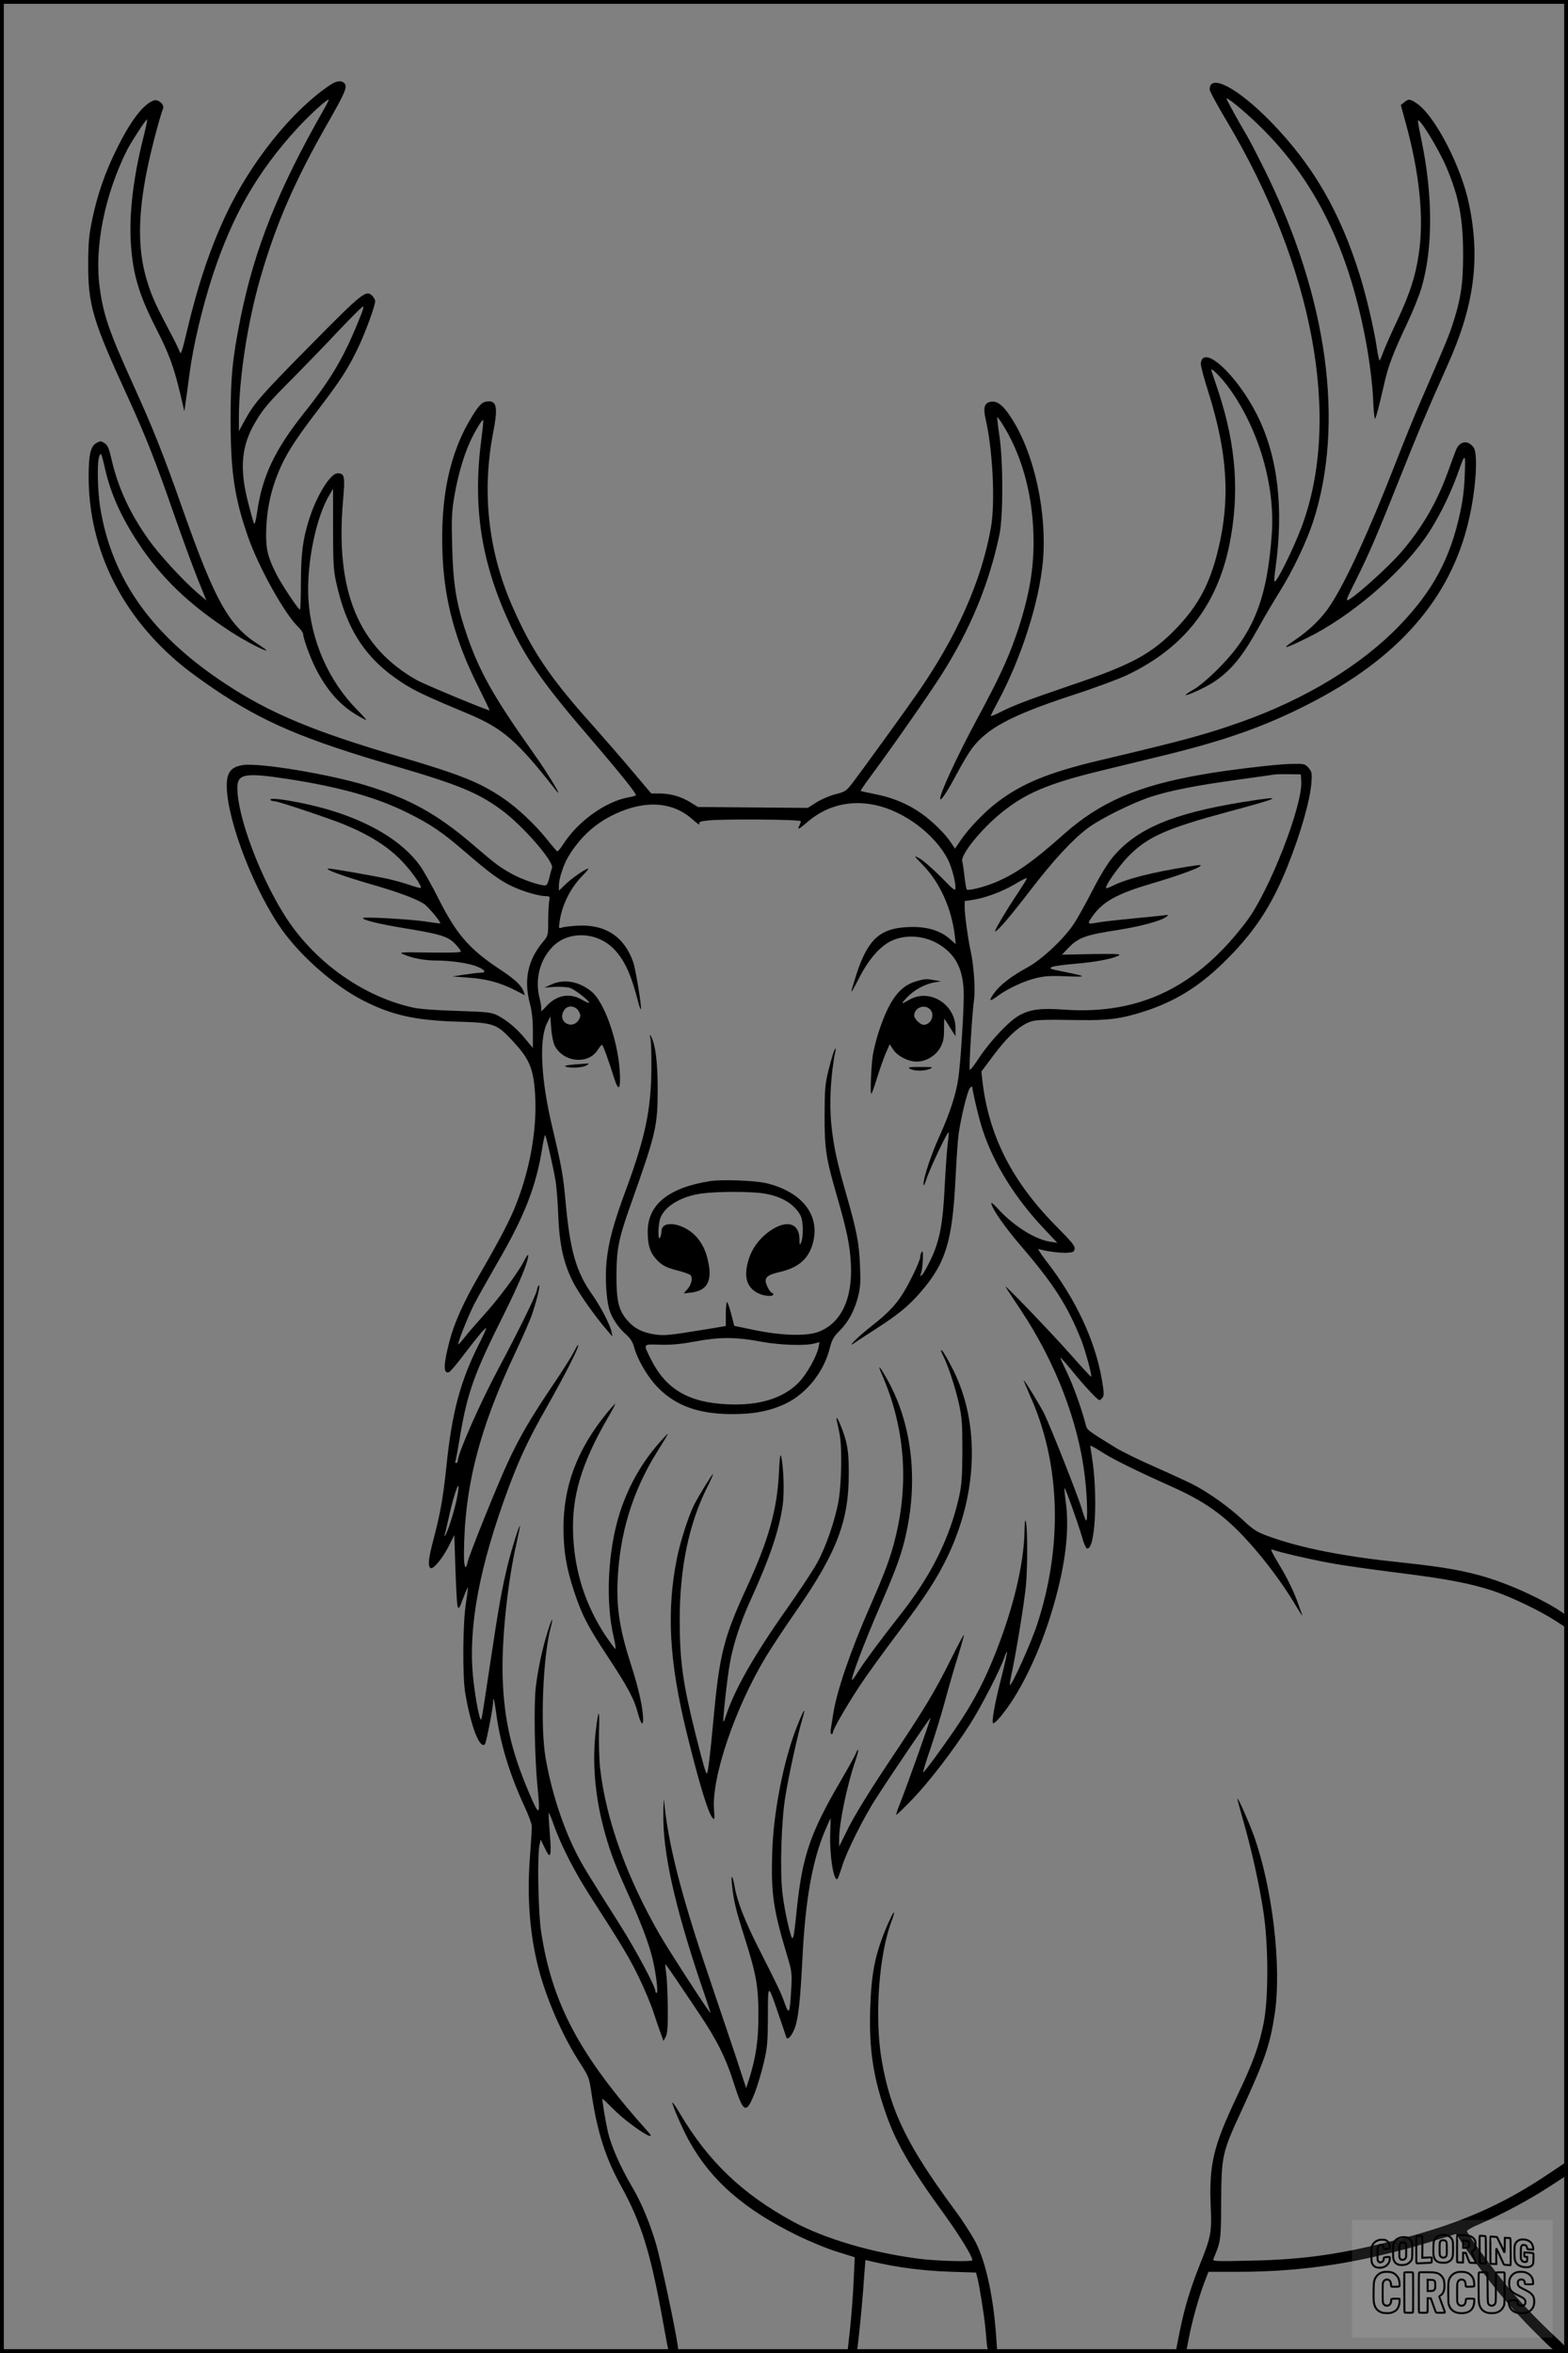 <?xml version="1.0" encoding="UTF-8"?>
<svg xmlns="http://www.w3.org/2000/svg" version="1.0" width="1024pt" height="1536pt" viewBox="0 0 1024 1536" preserveAspectRatio="xMidYMid meet">
  <rect x="0" y="0" width="1024" height="1536" fill="#808080" stroke="none"/>
  <g transform="translate(0.00 0.00) scale(1)">
    <g transform="translate(0,1536) scale(0.1,-0.1)" fill="#000000" stroke="none">
      <path d="M2154 14804 c-248 -167 -516 -501 -679 -847 -103 -220 -184 -460 -255 -762 -29 -123 -39 -154 -45 -135 -4 14 -39 86 -79 160 -88 167 -109 216 -141 324 -56 194 -54 415 6 710 25 124 81 338 104 398 10 25 -31 61 -58 53 -68 -21 -153 -130 -246 -320 -75 -151 -124 -293 -158 -454 -22 -104 -26 -154 -27 -286 -1 -279 27 -373 267 -895 110 -241 177 -412 294 -749 53 -152 122 -340 153 -418 l58 -143 -59 50 c-99 86 -251 252 -319 348 -123 173 -199 339 -242 525 -16 70 -25 91 -45 104 -23 15 -28 15 -52 2 -40 -22 -52 -75 -52 -224 1 -473 218 -910 614 -1233 40 -33 128 -97 197 -144 327 -222 590 -334 1190 -509 418 -122 547 -176 700 -290 137 -102 338 -333 325 -374 -4 -11 -12 -41 -18 -67 -7 -29 -16 -48 -25 -48 -39 0 -145 36 -211 71 -83 45 -111 65 -261 194 -235 202 -417 302 -703 389 -241 73 -694 148 -800 132 -70 -11 -99 -40 -105 -107 -16 -193 148 -649 335 -933 127 -192 358 -398 562 -501 184 -92 331 -125 601 -134 246 -7 263 -13 368 -126 101 -108 130 -169 143 -302 23 -234 -21 -512 -121 -766 -40 -103 -103 -223 -241 -462 -100 -171 -164 -315 -193 -428 -41 -156 -42 -219 -3 -204 8 3 53 56 100 119 92 120 132 168 142 168 3 0 -18 -46 -46 -102 -124 -246 -178 -450 -214 -803 -21 -198 -38 -298 -80 -458 -37 -139 -43 -191 -23 -203 17 -11 82 68 121 148 l34 68 7 -218 c4 -120 10 -230 14 -245 7 -25 10 -21 36 48 16 42 30 74 32 73 1 -2 -5 -48 -13 -103 -21 -126 -23 -477 -5 -585 37 -220 95 -370 129 -336 8 8 52 233 53 270 0 49 8 25 20 -64 26 -197 85 -393 181 -603 29 -61 52 -123 52 -137 1 -14 -5 -104 -12 -200 -19 -246 -4 -472 45 -685 48 -211 161 -476 282 -662 58 -90 60 -96 76 -205 38 -251 91 -416 194 -602 128 -233 189 -425 267 -856 20 -113 39 -211 41 -217 2 -7 18 -13 35 -13 l31 0 -6 48 c-16 115 -109 549 -140 658 -39 135 -98 278 -156 375 -78 132 -138 268 -160 362 -18 81 -40 217 -35 217 1 0 37 -34 79 -76 101 -99 292 -223 219 -141 -449 501 -629 839 -700 1313 -18 127 -25 484 -10 558 l8 38 28 -58 c37 -79 44 -55 31 106 -6 68 -8 125 -6 127 1 2 18 -38 36 -89 47 -130 134 -300 236 -458 207 -321 250 -393 315 -525 37 -77 82 -183 98 -235 17 -52 39 -115 48 -139 l16 -44 15 28 c11 23 14 64 13 190 -1 88 -5 187 -10 220 -5 33 -8 61 -6 63 1 1 29 -37 61 -85 33 -48 102 -151 153 -227 123 -182 181 -298 236 -473 61 -190 79 -197 136 -50 17 45 43 132 57 192 23 98 26 131 27 302 0 220 -1 220 70 12 25 -74 48 -140 50 -148 9 -24 40 14 59 70 21 68 33 181 46 439 19 385 64 638 145 833 20 48 38 87 39 87 1 0 0 -42 -2 -94 -6 -143 23 -327 48 -300 4 5 17 41 29 80 27 91 142 322 223 446 108 168 352 527 355 525 3 -4 -155 -449 -196 -551 -18 -43 -30 -80 -28 -82 2 -3 49 42 103 98 113 118 267 318 379 493 75 118 201 363 225 438 7 21 14 36 16 34 3 -3 -13 -74 -34 -158 -45 -174 -67 -297 -57 -307 10 -10 79 72 136 163 119 190 222 445 288 710 57 229 73 415 50 580 -6 42 -9 79 -7 81 5 4 91 -237 116 -325 10 -36 23 -66 30 -69 54 -18 74 346 32 603 -5 33 -10 63 -10 67 0 4 32 -13 71 -38 71 -47 230 -125 453 -225 225 -100 352 -190 507 -361 111 -122 221 -270 301 -402 33 -56 57 -92 53 -81 -4 11 -15 43 -25 70 -30 86 -74 176 -134 274 -38 63 -51 91 -39 86 44 -17 251 -65 379 -88 78 -15 271 -42 430 -62 330 -41 487 -71 635 -120 122 -41 315 -134 413 -199 38 -25 71 -46 72 -46 2 0 4 18 4 40 0 35 -5 42 -43 68 -72 50 -226 128 -347 175 -198 78 -360 112 -695 147 -377 39 -655 93 -870 171 -79 29 -98 41 -173 111 -91 84 -226 180 -326 230 -34 17 -144 68 -246 113 -102 45 -214 100 -250 122 -195 120 -190 116 -201 158 -26 102 -83 258 -123 340 -24 50 -43 91 -41 93 1 2 35 -36 75 -85 82 -101 168 -193 180 -193 4 0 13 7 20 16 11 12 10 33 -4 117 -44 257 -172 530 -364 776 -36 47 -58 82 -49 78 36 -14 145 -28 187 -25 38 3 45 6 48 26 3 18 -21 47 -108 135 -299 298 -454 602 -495 967 l-6 55 80 107 c87 115 151 176 218 209 47 23 75 24 343 20 185 -3 278 9 427 58 196 64 349 158 507 311 202 196 319 371 425 637 87 219 146 426 155 541 5 65 3 74 -18 99 -24 27 -27 28 -120 26 -93 -2 -405 -39 -575 -69 -421 -73 -668 -180 -905 -391 -204 -182 -320 -262 -453 -316 -72 -29 -170 -53 -179 -44 -4 3 -10 41 -15 84 -5 43 -11 88 -15 100 -12 42 120 207 254 316 154 126 302 190 632 271 124 30 327 80 452 110 389 96 642 186 922 329 586 298 928 689 1047 1197 47 198 63 435 33 478 -38 54 -95 43 -118 -22 -9 -23 -32 -86 -52 -141 -72 -199 -173 -370 -309 -526 -77 -88 -273 -266 -332 -301 -27 -16 -26 -10 37 115 91 182 142 301 290 672 117 294 188 462 315 745 172 383 213 689 139 1045 -50 246 -223 580 -342 660 -44 30 -53 31 -82 7 l-22 -18 30 -109 c93 -335 123 -632 87 -865 -21 -143 -57 -254 -138 -428 -41 -86 -82 -179 -92 -207 -10 -27 -21 -53 -24 -58 -4 -4 -13 34 -20 85 -16 112 -69 339 -110 469 -129 416 -307 722 -580 1002 -217 223 -402 320 -401 213 0 -12 50 -104 111 -206 566 -949 751 -1943 491 -2645 -55 -148 -167 -374 -179 -361 -3 3 0 40 6 83 56 396 16 735 -120 1005 -132 262 -352 464 -367 337 -2 -14 20 -97 48 -184 127 -403 146 -705 64 -1038 -54 -220 -128 -358 -269 -506 -163 -170 -295 -241 -690 -374 -270 -92 -373 -130 -465 -177 -33 -17 -60 -27 -60 -23 0 3 20 43 44 87 155 287 273 655 297 925 27 313 -55 694 -201 924 -53 85 -93 119 -134 115 -46 -5 -57 -35 -40 -111 47 -200 64 -544 36 -707 -62 -354 -225 -720 -489 -1097 -90 -129 -336 -468 -408 -564 -48 -63 -53 -67 -117 -83 -36 -9 -92 -33 -125 -53 l-58 -37 -359 3 -358 3 -47 29 c-60 38 -131 59 -202 59 l-56 0 -126 149 c-69 82 -184 214 -254 293 -283 315 -400 489 -529 784 -156 358 -198 744 -124 1127 31 158 25 207 -26 207 -41 0 -60 -16 -108 -93 -152 -244 -214 -540 -195 -931 14 -284 85 -544 226 -826 45 -90 81 -165 80 -167 -6 -5 -420 167 -473 196 -384 216 -535 581 -484 1171 14 162 11 180 -36 180 -47 0 -138 -148 -187 -305 -40 -129 -51 -217 -52 -407 0 -98 -3 -178 -6 -178 -11 0 -124 171 -156 235 -54 108 -67 161 -65 269 3 157 33 290 97 432 45 98 103 187 250 379 141 185 190 261 256 400 48 102 109 269 109 299 0 9 -9 25 -20 36 -39 39 -67 16 -393 -314 -332 -336 -375 -385 -437 -497 l-40 -74 0 85 c0 258 57 628 141 918 102 352 225 634 442 1013 111 195 126 231 108 253 -19 23 -53 20 -97 -10z m6053 -248 c384 -366 612 -834 724 -1485 17 -102 33 -234 36 -314 3 -76 9 -134 13 -130 7 8 22 63 61 233 26 115 59 199 149 390 38 80 80 185 94 234 74 253 74 596 1 951 -14 66 -25 126 -25 134 0 39 130 -171 185 -298 83 -196 110 -335 110 -576 0 -194 -16 -294 -72 -463 -24 -72 -50 -134 -216 -517 -35 -82 -104 -251 -152 -375 -173 -444 -322 -769 -423 -925 -56 -87 -136 -166 -238 -235 -94 -63 -68 -58 81 15 276 135 595 404 770 650 75 105 158 268 210 410 55 154 56 154 51 10 -3 -91 -12 -167 -31 -254 -64 -297 -178 -509 -395 -734 -249 -259 -615 -481 -1035 -630 -236 -83 -368 -119 -930 -252 -323 -77 -498 -148 -657 -268 -86 -64 -193 -176 -246 -255 l-35 -52 -25 37 c-39 60 -121 141 -195 193 -86 61 -187 104 -302 126 -49 10 -92 19 -94 21 -2 1 25 42 61 90 158 214 396 556 469 672 187 296 308 588 376 911 25 120 25 476 0 644 -10 65 -16 120 -14 122 2 3 23 -26 45 -63 125 -207 192 -470 192 -754 0 -193 -35 -378 -115 -609 -56 -161 -113 -282 -261 -557 -120 -223 -235 -471 -234 -506 1 -24 46 44 107 159 35 66 80 141 101 169 100 132 256 215 647 344 149 48 313 109 365 134 372 177 588 454 669 852 66 330 45 640 -69 990 -24 72 -45 136 -48 144 -14 36 64 -41 119 -118 190 -266 296 -629 275 -941 -29 -426 -119 -655 -351 -886 -57 -58 -126 -116 -158 -134 -32 -18 -56 -34 -54 -37 7 -7 130 50 181 83 115 76 190 167 296 359 40 72 102 177 138 234 86 138 173 321 217 454 208 639 96 1463 -313 2292 -49 99 -104 205 -122 235 -49 82 -130 229 -130 236 0 13 102 -69 197 -160z m-6088 97 c-302 -529 -455 -911 -548 -1368 -53 -265 -65 -385 -65 -665 0 -341 25 -510 114 -765 71 -202 240 -505 329 -589 17 -17 31 -37 31 -46 0 -27 45 -150 80 -220 71 -141 157 -240 264 -304 33 -20 63 -36 67 -36 4 0 -23 30 -60 68 -185 187 -301 451 -317 723 -13 226 49 534 139 681 l22 37 0 -257 c0 -209 3 -273 18 -342 67 -316 192 -509 431 -665 82 -54 163 -92 432 -204 227 -95 321 -176 572 -497 61 -77 -48 104 -138 231 -273 384 -366 552 -451 809 -60 181 -80 311 -86 546 -5 187 -3 231 15 335 22 130 59 256 101 350 31 67 80 149 86 143 3 -2 -2 -53 -10 -114 -59 -436 -7 -793 171 -1189 108 -239 223 -407 505 -735 234 -273 342 -407 331 -413 -4 -2 -25 -8 -47 -12 -150 -27 -329 -155 -426 -305 -18 -28 -36 -49 -40 -48 -3 2 -34 37 -68 80 -77 96 -195 207 -286 268 -154 104 -277 153 -674 270 -559 164 -843 282 -1131 471 -487 318 -750 687 -826 1158 -17 109 -21 295 -6 331 12 29 13 27 38 -80 36 -160 105 -314 214 -480 152 -232 336 -408 609 -585 91 -59 231 -132 231 -120 0 2 -26 21 -57 41 -189 121 -279 282 -488 874 -129 367 -196 534 -328 825 -155 341 -192 450 -216 628 -36 264 33 607 180 900 28 54 121 197 129 197 4 0 -8 -57 -26 -127 -62 -246 -91 -485 -80 -671 12 -209 52 -345 170 -575 79 -155 111 -241 153 -417 l27 -115 7 50 c4 28 17 120 28 205 24 178 81 419 147 623 131 400 292 682 556 970 73 80 190 187 204 187 3 0 -9 -26 -27 -57z m241 -1342 c-108 -274 -189 -414 -372 -644 -194 -243 -276 -417 -309 -652 -7 -49 -16 -81 -20 -73 -4 7 -22 72 -40 143 -56 219 -42 368 49 520 51 87 87 129 251 293 80 81 213 218 294 305 82 86 153 157 158 157 5 0 0 -22 -11 -49z m6138 -3051 c10 -157 -208 -717 -357 -914 -323 -429 -699 -611 -1188 -577 -156 11 -223 3 -296 -37 -64 -34 -189 -166 -262 -276 -32 -49 -60 -85 -62 -79 -6 16 16 370 27 448 11 70 0 228 -20 322 -17 74 -40 242 -40 287 l0 44 48 7 c86 13 197 54 281 104 46 28 80 44 77 36 -3 -8 -28 -48 -55 -89 -77 -114 -161 -256 -152 -256 15 0 95 93 231 270 150 195 272 327 370 401 82 63 296 169 420 209 125 40 287 72 555 109 121 17 231 32 245 35 14 2 59 3 100 2 l75 -1 3 -45z m-6619 15 c343 -53 583 -121 785 -222 147 -73 221 -123 363 -245 168 -145 238 -197 318 -234 75 -35 176 -64 220 -64 26 0 27 -2 21 -37 -3 -21 -6 -79 -6 -130 0 -90 -1 -92 -36 -134 -97 -117 -124 -245 -84 -398 14 -53 20 -107 20 -183 l0 -109 -49 59 c-58 70 -118 120 -181 153 -42 21 -62 23 -265 30 -139 4 -246 12 -290 22 -321 72 -630 290 -821 578 -169 257 -324 666 -324 855 0 93 48 102 329 59z m3836 -170 c190 -40 392 -192 476 -357 23 -45 49 -141 49 -181 0 -27 -6 -23 -97 70 -54 54 -116 108 -139 120 -39 22 -39 21 25 -46 109 -113 184 -278 206 -455 l7 -59 -43 37 c-64 55 -155 80 -272 74 -180 -8 -259 -81 -332 -302 -19 -59 -35 -112 -35 -119 0 -6 20 29 45 78 63 126 136 212 210 250 98 50 232 39 331 -28 103 -69 147 -166 148 -322 0 -113 -20 -434 -35 -540 -14 -104 -56 -233 -124 -383 -55 -121 -106 -275 -104 -316 0 -11 9 5 19 36 20 65 138 313 145 307 2 -3 0 -34 -5 -69 -5 -36 -14 -159 -20 -275 -12 -255 -33 -363 -91 -486 -24 -49 -49 -95 -58 -102 -12 -10 -14 -9 -7 8 13 33 19 163 7 145 -6 -8 -11 -23 -11 -34 0 -28 -81 -195 -128 -262 -43 -64 -96 -116 -181 -183 -97 -75 -186 -164 -113 -112 15 10 74 49 132 86 147 95 211 147 292 240 164 189 208 331 228 740 6 121 15 252 20 290 16 113 60 293 76 305 8 7 14 9 14 4 1 -29 44 -211 67 -279 74 -225 213 -447 404 -649 l84 -89 -45 7 c-99 15 -235 100 -335 207 -41 45 -56 56 -50 38 12 -42 93 -156 188 -267 217 -252 308 -393 398 -619 28 -72 72 -233 65 -240 -2 -2 -60 61 -129 139 -129 146 -445 475 -430 448 4 -8 50 -78 101 -154 226 -341 375 -728 417 -1086 16 -136 20 -300 7 -285 -5 6 -17 39 -27 75 -23 80 -206 542 -247 625 -29 56 -126 215 -133 215 -1 0 19 -49 45 -108 196 -437 211 -972 44 -1484 -39 -120 -168 -407 -179 -397 -2 2 5 45 16 94 30 147 78 442 89 554 11 117 11 371 0 416 -5 21 -8 6 -9 -55 -3 -215 -73 -509 -193 -809 -63 -159 -129 -288 -219 -426 -78 -120 -240 -344 -250 -345 -3 0 18 71 48 157 29 86 72 225 94 307 22 83 60 214 84 291 24 77 42 141 40 143 -2 2 -42 -73 -88 -166 -109 -217 -165 -310 -409 -675 -122 -183 -221 -345 -258 -420 l-60 -121 0 49 c1 107 50 344 104 504 14 41 23 77 21 79 -2 3 -9 -8 -15 -23 -6 -16 -54 -102 -106 -191 -193 -331 -244 -482 -280 -824 -24 -233 -25 -235 -57 -105 -15 61 -32 157 -38 215 -16 150 -6 473 21 630 24 146 82 407 110 499 26 88 10 65 -35 -49 -87 -218 -155 -563 -162 -826 -8 -264 7 -367 94 -658 35 -116 36 -122 30 -236 -9 -155 -14 -166 -42 -88 -23 67 -44 110 -168 355 -90 177 -143 310 -159 406 -16 87 -27 87 -16 0 11 -97 23 -148 80 -328 78 -246 91 -322 91 -510 0 -165 -16 -274 -61 -418 l-19 -58 -75 228 c-42 125 -120 356 -173 513 -179 528 -264 863 -288 1135 -2 22 -4 -16 -5 -84 -4 -250 72 -593 242 -1101 37 -107 66 -197 66 -200 -1 -11 -275 412 -334 515 -215 375 -349 749 -387 1084 -6 57 -9 167 -7 245 5 149 -4 144 -22 -11 -22 -196 -5 -405 49 -615 38 -145 68 -229 148 -408 90 -200 138 -323 167 -427 26 -92 48 -253 34 -253 -4 0 -8 6 -8 13 0 29 -125 263 -225 422 -230 363 -254 403 -297 490 -86 171 -158 396 -195 610 -35 203 -18 651 32 845 23 87 9 70 -20 -26 -35 -115 -61 -236 -76 -358 -13 -111 -8 -451 11 -647 20 -201 14 -204 -58 -35 -113 267 -159 468 -169 736 -9 242 30 625 91 890 13 58 23 106 21 108 -5 6 -53 -148 -79 -253 -37 -150 -60 -278 -112 -625 -60 -400 -59 -398 -67 -380 -14 33 -37 166 -48 277 -31 330 42 718 233 1233 72 193 133 322 247 522 126 222 220 408 206 408 -3 0 -16 -23 -31 -52 -14 -28 -78 -128 -141 -221 -142 -211 -214 -335 -292 -505 -74 -162 -248 -595 -257 -639 -12 -58 -24 -35 -24 45 1 440 98 822 340 1332 48 102 97 214 108 250 33 102 51 180 42 180 -4 0 -11 -15 -14 -33 -7 -36 -118 -262 -250 -510 -121 -226 -266 -555 -266 -602 0 -8 -5 -15 -11 -15 -5 0 -8 3 -6 8 3 4 17 78 31 164 49 290 93 412 287 799 101 203 159 343 159 385 0 9 -14 -10 -30 -42 -40 -76 -166 -246 -265 -354 -42 -47 -96 -108 -118 -137 -23 -29 -43 -51 -44 -49 -7 6 60 174 102 259 25 48 94 171 154 275 177 304 253 498 293 753 7 43 15 79 18 79 6 0 56 -221 70 -310 5 -36 13 -135 16 -220 8 -185 34 -304 94 -424 36 -74 153 -239 230 -326 l30 -35 -6 30 c-10 48 -70 164 -127 245 -104 147 -143 283 -172 590 -17 192 -26 238 -90 510 -71 298 -85 560 -35 665 l24 50 6 -80 c3 -45 14 -94 23 -112 57 -108 217 -124 279 -29 13 20 26 36 29 36 7 0 41 -95 80 -218 30 -95 44 -74 36 52 -14 202 -103 450 -186 515 -83 66 -178 82 -261 44 l-45 -20 66 5 c38 2 81 -1 102 -7 33 -11 132 -89 124 -97 -2 -3 -24 7 -48 21 -82 46 -168 29 -236 -49 -20 -22 -33 -33 -29 -23 3 11 -1 47 -10 80 -32 124 1 253 88 340 105 104 293 94 402 -23 68 -73 109 -165 156 -349 6 -23 13 -41 15 -39 8 7 -34 263 -50 308 -60 169 -185 249 -369 237 -44 -3 -89 -8 -100 -13 -17 -7 -18 -4 -11 42 16 111 73 222 155 304 22 22 36 40 32 40 -17 0 -109 -63 -149 -103 l-43 -41 0 35 c0 43 31 137 62 188 77 127 177 218 306 278 200 93 379 79 508 -39 26 -23 45 -36 42 -27 -5 14 4 17 54 23 106 11 608 7 608 -5 0 -6 -5 -19 -10 -30 -16 -29 -3 -23 46 19 126 112 282 152 449 117z m-1935 -1347 c13 -25 13 -31 0 -55 -19 -34 -63 -42 -91 -17 -23 21 -24 52 -3 82 23 33 73 27 94 -10z m-795 -3173 c-15 -80 -60 -223 -76 -245 -9 -12 -10 -11 -4 5 4 11 15 61 26 110 38 176 84 287 54 130z"></path>
      <path d="M8120 10125 c-463 -75 -699 -175 -855 -363 -33 -40 -85 -125 -131 -216 -43 -83 -98 -183 -124 -221 -65 -97 -208 -230 -300 -280 -105 -57 -180 -115 -218 -168 -39 -55 -31 -59 27 -16 65 47 168 95 246 114 56 14 96 16 200 12 139 -6 136 -1 -25 31 -85 17 -92 20 -69 30 14 6 83 15 154 21 132 11 239 32 280 53 20 11 -11 12 -173 10 l-197 -4 40 42 c67 70 113 87 330 120 144 23 275 58 310 84 19 14 18 15 -15 11 -19 -3 -111 -12 -205 -21 -93 -9 -192 -20 -219 -25 -78 -14 -79 -13 -40 42 70 96 159 145 390 213 147 43 285 92 310 110 15 12 3 11 -71 0 -240 -38 -409 -81 -498 -126 -22 -11 -41 -18 -43 -16 -11 12 81 142 146 209 125 127 247 181 651 290 355 95 375 108 99 64z"></path>
      <path d="M1766 10138 c3 -4 15 -8 27 -8 22 0 380 -120 462 -155 169 -71 286 -147 375 -242 61 -64 127 -159 118 -169 -3 -2 -31 5 -64 16 -32 12 -97 30 -143 41 -80 18 -373 70 -396 69 -33 -2 91 -48 257 -96 191 -55 304 -96 365 -133 27 -17 115 -121 108 -129 -1 -1 -46 5 -99 13 -103 15 -406 32 -406 22 0 -13 106 -39 270 -66 238 -39 286 -54 333 -103 20 -21 37 -43 37 -49 0 -7 -69 -9 -205 -7 -197 3 -204 2 -167 -13 56 -24 135 -39 205 -39 103 0 223 -18 276 -41 52 -22 59 -39 16 -39 -13 0 -59 -6 -102 -12 l-78 -12 104 -8 c116 -8 204 -31 303 -81 l66 -34 -9 26 c-16 41 -56 78 -160 147 -197 131 -279 227 -396 459 -41 82 -95 178 -119 212 -114 160 -329 290 -614 372 -163 46 -378 82 -364 59z"></path>
      <path d="M5989 8956 c-111 -30 -179 -118 -248 -324 -17 -51 -35 -123 -41 -160 -11 -77 -18 -252 -10 -252 4 0 20 47 38 105 18 58 44 130 57 161 l25 57 23 -34 c28 -43 98 -79 153 -79 60 0 124 37 154 91 20 36 25 58 25 116 0 40 1 73 2 73 1 0 18 -26 37 -57 l36 -57 0 52 c0 156 -168 261 -299 187 -59 -34 -61 -32 -16 16 47 48 116 86 177 96 l43 7 -40 7 c-53 10 -62 10 -116 -5z m83 -183 c37 -33 10 -103 -41 -103 -20 0 -61 40 -61 60 0 50 64 78 102 43z"></path>
      <path d="M4247 8585 c5 -16 8 -106 7 -200 -2 -266 -39 -446 -163 -783 -85 -229 -117 -347 -130 -479 -10 -99 -2 -242 18 -311 16 -54 58 -117 105 -159 32 -28 47 -52 56 -83 23 -87 91 -202 160 -271 115 -116 263 -169 475 -170 147 -1 253 20 355 68 136 65 249 206 288 359 15 59 25 77 67 119 57 57 99 136 122 234 12 51 14 96 9 196 -6 143 -22 224 -90 461 -60 208 -83 314 -97 454 -14 143 -4 330 27 480 4 20 3 22 -5 8 -6 -9 -23 -65 -38 -125 -25 -99 -27 -124 -28 -303 0 -222 8 -276 81 -529 66 -228 85 -323 91 -446 11 -230 -69 -390 -220 -442 -78 -26 -237 -21 -407 14 l-135 28 -20 78 c-11 42 -23 77 -27 77 -4 0 -8 -35 -8 -78 l0 -78 -107 -18 c-270 -44 -290 -46 -356 -37 -81 12 -135 39 -181 93 -57 66 -71 128 -70 298 1 169 14 235 94 460 165 464 175 508 175 755 0 176 -16 296 -46 344 -6 11 -7 7 -2 -14z m728 -1984 c118 -22 288 -27 344 -11 l33 9 -6 -32 c-12 -62 -77 -177 -131 -233 -101 -102 -258 -151 -464 -141 -253 11 -402 98 -499 292 -53 107 -57 100 61 97 76 -2 135 4 232 22 154 29 261 29 430 -3z"></path>
      <path d="M3750 8411 c-48 -4 -68 -9 -57 -13 30 -13 110 -8 137 7 14 8 18 14 10 13 -8 -1 -49 -4 -90 -7z"></path>
      <path d="M5943 8383 c28 -16 94 -16 130 0 25 11 18 12 -62 12 -76 0 -86 -2 -68 -12z"></path>
      <path d="M4638 7650 c-272 -43 -408 -153 -408 -330 0 -85 14 -133 52 -176 38 -43 65 -58 148 -79 36 -9 71 -22 78 -28 19 -15 8 -65 -21 -95 l-22 -25 46 5 c99 11 136 66 119 175 -14 83 -37 137 -80 187 -81 92 -230 117 -230 38 0 -15 -5 -34 -10 -42 -16 -24 -12 96 4 133 33 77 139 139 269 156 100 14 323 14 407 0 114 -18 198 -69 238 -144 18 -34 20 -137 4 -175 -10 -22 -11 -20 -11 23 -2 95 -71 123 -167 68 -79 -46 -140 -120 -165 -203 -34 -111 -14 -182 62 -220 37 -19 99 -24 99 -8 0 6 -4 10 -8 10 -12 0 -42 56 -42 78 0 28 21 42 90 58 122 28 187 83 217 183 53 184 -64 339 -301 397 -75 18 -290 26 -368 14z"></path>
      <path d="M6157 6515 c34 -66 80 -206 105 -316 20 -91 23 -130 23 -309 -1 -173 -4 -220 -22 -302 -61 -270 -181 -512 -382 -767 -133 -169 -230 -301 -273 -367 -22 -36 -42 -63 -44 -61 -9 9 84 254 181 477 112 258 145 350 174 485 77 355 34 713 -121 993 -55 99 -72 115 -37 36 146 -336 176 -694 88 -1056 -33 -134 -66 -224 -169 -459 -127 -289 -216 -550 -239 -699 -6 -41 -14 -87 -16 -102 -2 -16 0 -28 5 -28 6 0 10 6 10 13 0 18 88 171 177 306 41 62 150 213 242 335 185 245 261 362 332 511 195 412 208 864 34 1212 -31 61 -63 118 -72 125 -12 10 -11 3 4 -27z"></path>
      <path d="M3964 6137 c-194 -238 -284 -475 -284 -750 0 -152 18 -260 69 -415 51 -154 87 -225 221 -428 129 -195 172 -275 196 -368 18 -67 34 -86 34 -42 0 73 -28 200 -76 349 -75 232 -98 371 -91 552 13 312 96 586 256 844 87 140 87 140 42 91 -128 -137 -221 -296 -281 -478 -81 -249 -98 -587 -41 -824 10 -43 14 -75 9 -72 -4 3 -30 38 -57 77 -135 201 -208 422 -218 667 -11 250 53 464 226 764 29 49 50 90 49 92 -2 1 -26 -25 -54 -59z"></path>
      <path d="M5465 6085 c4 -16 12 -54 18 -85 17 -82 13 -329 -7 -438 -22 -125 -82 -300 -139 -403 -25 -47 -114 -181 -197 -299 -218 -309 -344 -531 -400 -703 -6 -21 -14 -37 -16 -35 -5 6 24 276 42 378 21 121 68 266 134 411 128 281 186 453 211 619 12 83 7 247 -9 320 -6 26 -10 1 -15 -100 -11 -242 -67 -442 -210 -752 -150 -326 -178 -434 -217 -855 -21 -232 -36 -352 -43 -360 -6 -6 -26 61 -76 262 -82 328 -102 475 -102 741 0 340 60 629 181 869 22 43 38 80 36 82 -4 4 -95 -145 -124 -202 -36 -72 -89 -238 -111 -346 -69 -344 -51 -672 62 -1134 82 -335 143 -535 172 -564 12 -12 13 -4 8 55 -17 211 137 665 340 1001 36 59 126 196 201 303 263 379 340 584 339 895 0 108 -5 157 -21 217 -22 80 -69 184 -57 123z"></path>
      <path d="M8081 3618 c-1 -3 17 -69 39 -146 53 -185 104 -413 131 -592 33 -214 34 -567 1 -728 -31 -152 -67 -252 -174 -477 -156 -329 -183 -444 -171 -725 7 -161 1 -194 -70 -370 -64 -160 -101 -284 -132 -436 -14 -67 -25 -127 -25 -133 0 -6 15 -11 33 -11 l32 0 19 98 c22 114 64 264 101 362 l27 70 196 0 c430 0 821 62 1279 203 l141 44 77 -113 c123 -181 278 -368 432 -521 136 -136 145 -143 183 -143 57 0 52 17 -27 91 -131 122 -249 245 -334 349 -100 122 -259 340 -259 356 0 6 39 28 88 48 144 63 320 157 449 241 l123 80 0 43 c0 24 -3 42 -7 40 -5 -1 -55 -35 -113 -74 -302 -204 -574 -324 -970 -428 -377 -99 -628 -136 -974 -143 -251 -6 -259 -5 -251 13 48 112 49 120 50 374 2 297 6 318 132 590 154 335 187 430 218 635 46 308 -15 825 -138 1166 -34 92 -104 251 -106 237z"></path>
      <path d="M5797 2798 c-82 -192 -106 -310 -114 -550 -8 -253 17 -430 92 -655 70 -211 160 -369 399 -698 97 -135 176 -264 176 -289 0 -12 -230 -6 -347 9 -311 40 -615 130 -823 242 -330 180 -551 390 -736 700 -26 45 -50 80 -52 78 -7 -6 59 -159 103 -241 145 -266 362 -456 717 -629 80 -39 197 -87 258 -105 l112 -35 -7 -150 c-3 -82 -14 -223 -23 -312 l-18 -163 31 0 31 0 12 103 c12 109 28 278 37 418 l7 86 56 -13 c150 -35 318 -57 486 -63 l180 -6 8 -30 c13 -48 46 -253 53 -330 14 -167 14 -165 47 -165 l31 0 -7 102 c-17 257 -67 490 -133 618 -24 47 -86 144 -139 215 -309 419 -417 640 -475 970 -50 287 -19 708 68 926 8 22 13 42 11 45 -3 2 -21 -33 -41 -78z"></path>
    </g>
  </g>
  <rect x="0.0" y="0.0" width="1024.0" height="1536.0" fill="none" stroke="black" stroke-width="5"></rect>
  <g transform="translate(882.93 1449.20) scale(0.128)" opacity="1.0">
    <rect x="0" y="0" width="1024.0" height="600.0" fill="white" fill-opacity="0.1"></rect>
    <g transform="translate(0,650) scale(0.1,-0.1)" stroke="none">
      <path fill="none" stroke="#000000" stroke-width="100" d="M4491 5720 c-164 -43 -269 -147 -319 -315 -19 -65 -29 -577 -13 -693 25 -190 116 -310 276 -367 63 -23 284 -32 370 -16 122 22 249 110 294 205 51 104 56 150 56 496 0 341 -4 385 -48 478 -46 100 -156 184 -282 217 -83 21 -241 19 -334 -5z m270 -273 c19 -12 43 -40 54 -62 18 -37 20 -64 23 -320 5 -339 -1 -384 -56 -436 -87 -82 -235 -56 -289 51 -22 43 -23 53 -23 335 0 314 7 370 52 412 34 32 66 42 139 42 53 1 73 -4 100 -22z"></path>
      <path fill="none" stroke="#000000" stroke-width="100" d="M5367 5723 c-4 -3 -7 -311 -7 -683 0 -618 1 -679 17 -691 12 -10 51 -14 152 -14 l136 0 3 248 2 248 67 -3 67 -3 34 -85 c18 -47 58 -152 89 -235 30 -82 63 -158 73 -168 14 -15 40 -19 165 -24 l148 -6 -5 34 c-4 19 -49 143 -102 276 -53 133 -96 246 -96 251 0 6 15 19 33 31 53 33 104 92 134 156 27 57 28 67 27 195 0 115 -4 144 -23 193 -31 80 -76 135 -148 183 -83 56 -166 82 -303 94 -129 11 -453 14 -463 3z m541 -300 c55 -27 77 -73 77 -163 0 -61 -4 -82 -23 -111 -34 -55 -73 -69 -191 -69 l-101 0 0 187 0 186 101 -6 c66 -4 114 -12 137 -24z"></path>
      <path fill="none" stroke="#000000" stroke-width="100" d="M6514 5685 c-4 -9 -5 -320 -2 -690 3 -511 7 -678 16 -687 19 -19 273 -30 291 -13 11 11 13 126 12 675 -1 364 -6 672 -11 685 -11 28 -27 31 -187 40 -99 6 -114 5 -119 -10z"></path>
      <path fill="none" stroke="#000000" stroke-width="100" d="M3355 5683 c-27 -3 -55 -9 -62 -15 -10 -8 -13 -150 -13 -683 0 -592 2 -674 15 -685 12 -10 52 -11 173 -6 362 15 578 29 590 38 8 7 12 46 12 129 0 108 -2 119 -20 129 -11 6 -24 9 -28 7 -4 -3 -103 -8 -221 -12 l-214 -7 5 545 c4 384 2 549 -5 556 -11 11 -120 12 -232 4z"></path>
      <path fill="none" stroke="#000000" stroke-width="100" d="M7067 5654 c-4 -4 -7 -310 -7 -680 0 -625 1 -673 18 -692 15 -18 31 -21 152 -24 l134 -3 -3 400 c-2 277 1 397 8 390 11 -11 153 -311 251 -530 96 -215 128 -281 142 -292 7 -6 82 -14 165 -17 l153 -7 11 28 c14 34 3 1333 -11 1347 -5 5 -70 11 -144 14 l-136 5 -1 -54 c-1 -30 -5 -200 -8 -379 l-6 -325 -73 150 c-40 83 -123 256 -184 385 -61 129 -117 242 -125 252 -11 12 -40 18 -121 22 -59 4 -130 9 -157 12 -28 3 -54 2 -58 -2z"></path>
      <path fill="none" stroke="#000000" stroke-width="100" d="M2507 5614 c-220 -49 -342 -159 -394 -357 -24 -91 -24 -641 0 -740 57 -233 232 -339 510 -310 56 6 127 21 158 33 76 29 187 114 226 174 64 95 67 114 71 505 2 232 -1 371 -8 404 -27 126 -116 235 -228 278 -74 29 -236 35 -335 13z m191 -281 c15 -11 36 -35 47 -54 19 -32 20 -52 20 -349 0 -309 0 -316 -23 -362 -31 -62 -75 -89 -155 -95 -53 -4 -67 -2 -97 19 -19 13 -44 41 -55 63 -19 37 -20 60 -20 350 0 337 2 351 60 405 54 51 169 63 223 23z"></path>
      <path fill="none" stroke="#000000" stroke-width="100" d="M8568 5491 c-133 -43 -219 -134 -262 -280 -13 -45 -16 -107 -16 -343 0 -320 9 -395 60 -506 73 -156 258 -255 506 -269 191 -11 324 47 376 165 19 42 22 70 26 288 4 209 3 242 -11 256 -19 18 -186 38 -347 41 l-105 2 -3 -95 c-1 -52 2 -102 7 -109 6 -10 33 -16 75 -19 l66 -4 0 -105 c0 -98 -1 -105 -26 -130 -23 -23 -31 -25 -99 -21 -64 3 -79 7 -112 34 -21 16 -49 52 -63 80 -25 49 -25 51 -25 324 0 303 6 348 56 402 28 29 32 30 99 26 105 -6 152 -50 167 -158 8 -53 9 -54 48 -62 22 -5 90 -10 150 -11 l110 -2 3 43 c4 52 -30 180 -66 245 -53 99 -179 183 -317 212 -96 20 -226 18 -297 -4z"></path>
      <path fill="none" stroke="#000000" stroke-width="100" d="M1390 5484 c-203 -45 -359 -207 -390 -404 -13 -83 -13 -616 0 -694 20 -123 100 -235 203 -281 98 -45 271 -51 387 -13 211 67 340 238 340 451 0 54 -3 69 -17 74 -24 9 -264 -15 -280 -28 -7 -7 -13 -31 -13 -60 0 -56 -13 -95 -43 -128 -31 -34 -95 -61 -144 -61 -35 0 -48 6 -77 35 -52 52 -58 99 -54 423 3 257 5 280 24 323 42 89 120 132 202 109 53 -14 72 -42 81 -120 11 -90 15 -92 150 -79 62 6 125 15 138 20 25 9 25 10 21 107 -3 82 -9 106 -33 155 -33 68 -97 130 -163 160 -60 27 -235 33 -332 11z"></path>
      <path fill="none" stroke="#000000" stroke-width="100" d="M1600 3845 c-239 -44 -424 -235 -476 -495 -22 -109 -33 -831 -15 -1000 31 -300 174 -492 425 -572 45 -15 100 -21 211 -25 181 -6 263 8 380 66 147 73 214 152 266 311 26 78 32 117 37 219 4 98 2 125 -9 132 -22 14 -393 11 -407 -3 -7 -7 -12 -39 -12 -73 0 -169 -84 -275 -217 -275 -68 0 -110 18 -150 64 -65 73 -68 99 -68 606 0 446 1 456 22 515 78 208 337 201 392 -11 6 -23 13 -75 16 -115 3 -41 10 -78 15 -83 10 -10 289 -10 357 0 63 9 67 18 60 147 -12 210 -62 331 -181 445 -86 82 -165 123 -280 146 -94 19 -261 20 -366 1z"></path>
      <path fill="none" stroke="#000000" stroke-width="100" d="M5376 3840 c-151 -39 -268 -118 -350 -237 -106 -157 -118 -245 -114 -863 4 -463 5 -477 27 -550 33 -106 72 -178 131 -243 123 -135 290 -197 526 -197 326 0 528 127 610 384 34 106 48 339 20 349 -29 12 -386 9 -400 -2 -7 -6 -16 -44 -20 -85 -17 -192 -81 -266 -226 -266 -93 1 -163 55 -197 152 -16 48 -18 92 -18 503 0 437 1 452 22 520 26 81 57 119 121 147 78 35 188 8 237 -56 30 -40 55 -133 55 -206 0 -92 6 -95 157 -92 70 1 161 5 201 8 87 8 88 9 78 158 -12 189 -62 314 -170 422 -76 76 -130 109 -241 144 -102 33 -337 38 -449 10z"></path>
      <path fill="none" stroke="#000000" stroke-width="100" d="M8441 3845 c-204 -45 -357 -196 -406 -402 -24 -99 -17 -331 13 -416 47 -137 141 -225 342 -323 334 -162 396 -203 438 -284 19 -37 23 -57 20 -116 -3 -59 -8 -77 -30 -107 -39 -50 -98 -70 -190 -65 -137 7 -187 57 -188 185 0 95 4 94 -223 86 -106 -3 -198 -10 -204 -16 -17 -13 -17 -107 1 -200 44 -226 196 -375 436 -423 103 -20 339 -15 435 10 199 53 340 189 391 377 21 78 28 222 15 311 -16 115 -56 191 -145 276 -85 81 -145 117 -386 235 -250 122 -298 173 -301 319 -3 109 52 167 164 175 115 8 183 -49 194 -164 3 -32 10 -64 16 -70 10 -14 340 -17 387 -4 24 7 25 9 22 92 -5 150 -54 269 -153 369 -69 70 -189 133 -297 155 -90 18 -265 18 -351 0z"></path>
      <path fill="none" stroke="#000000" stroke-width="100" d="M2710 3833 c-14 -2 -29 -9 -35 -14 -7 -7 -9 -354 -7 -1017 3 -910 5 -1008 20 -1019 20 -16 384 -18 413 -3 19 10 19 32 19 1019 0 923 -1 1010 -16 1022 -13 10 -61 14 -193 16 -97 1 -187 -1 -201 -4z"></path>
      <path fill="none" stroke="#000000" stroke-width="100" d="M3455 3833 c-47 -12 -45 32 -45 -1034 0 -987 0 -1009 19 -1019 12 -6 98 -10 210 -10 159 0 192 3 205 16 14 13 16 61 16 370 l0 355 81 -3 82 -3 88 -245 c49 -135 105 -292 124 -350 20 -58 45 -113 57 -122 18 -16 45 -18 229 -18 184 0 210 2 216 16 7 19 16 -7 -153 448 -74 197 -134 362 -134 366 0 4 23 22 50 40 162 104 228 273 217 560 -8 225 -46 336 -153 450 -104 110 -219 160 -413 179 -101 11 -657 13 -696 4z m721 -409 c64 -48 69 -61 72 -231 4 -176 -7 -223 -59 -267 -43 -36 -89 -46 -216 -46 l-113 0 0 286 0 286 144 -4 c127 -3 148 -5 172 -24z"></path>
      <path fill="none" stroke="#000000" stroke-width="100" d="M6510 3834 c-51 -11 -50 7 -50 -683 1 -672 7 -842 35 -951 45 -175 148 -311 289 -380 117 -58 200 -73 376 -68 124 4 156 9 225 32 108 37 176 79 246 153 61 66 117 169 140 258 9 37 13 248 16 831 4 727 3 782 -13 795 -13 11 -57 14 -204 14 -171 0 -190 -2 -209 -19 -21 -19 -21 -19 -21 -746 0 -782 0 -782 -52 -861 -64 -95 -228 -106 -302 -19 -61 73 -60 64 -66 877 -4 562 -8 745 -17 754 -13 13 -341 23 -393 13z"></path>
    </g>
  </g>
</svg>
